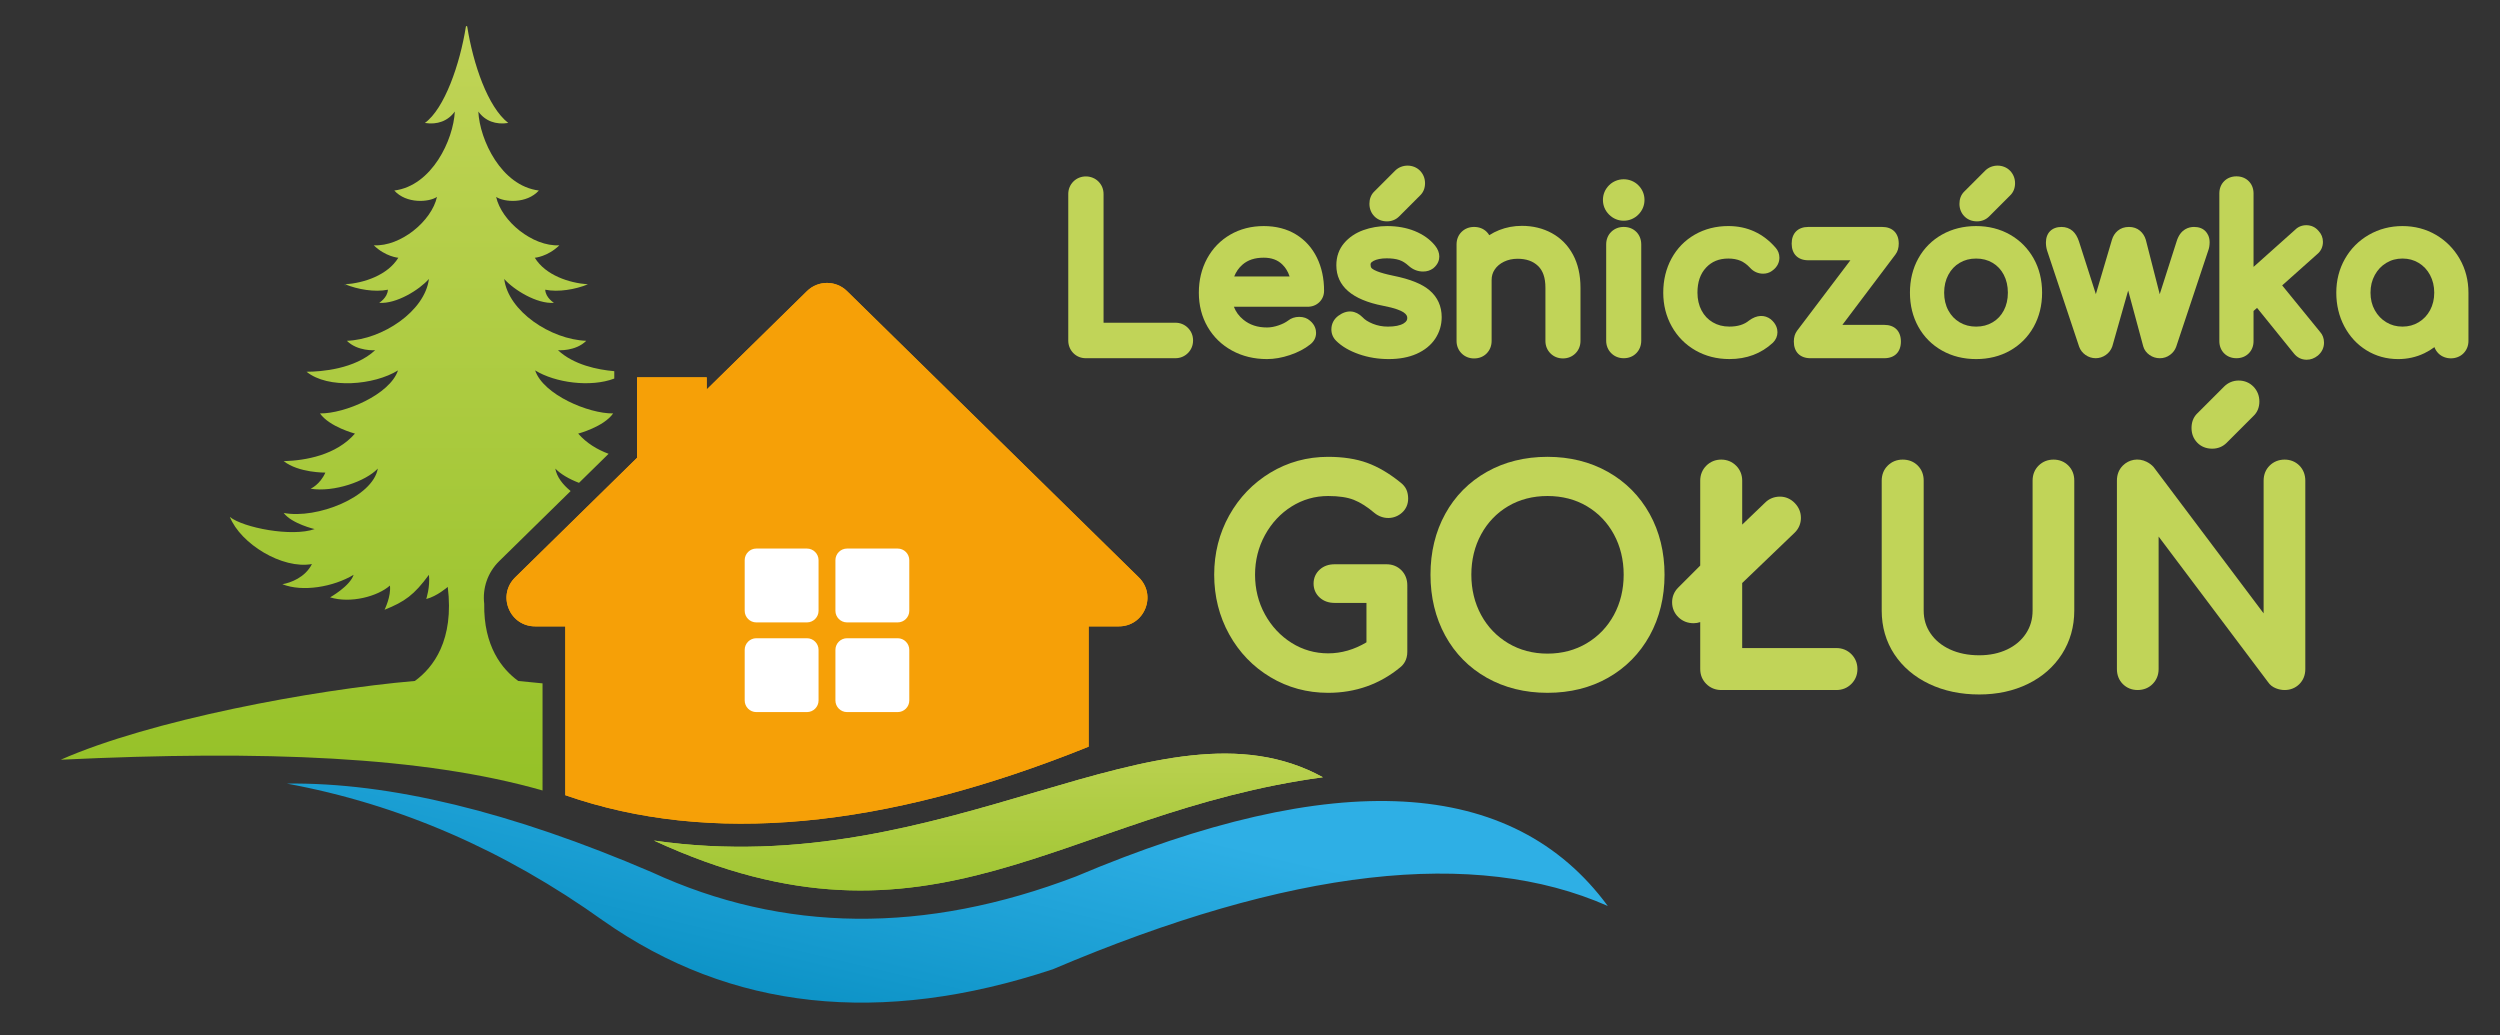 <?xml version="1.0" encoding="utf-8"?>
<!-- Generator: Adobe Illustrator 15.0.0, SVG Export Plug-In . SVG Version: 6.00 Build 0)  -->
<!DOCTYPE svg PUBLIC "-//W3C//DTD SVG 1.1//EN" "http://www.w3.org/Graphics/SVG/1.1/DTD/svg11.dtd">
<svg version="1.1" id="Warstwa_1" xmlns="http://www.w3.org/2000/svg" xmlns:xlink="http://www.w3.org/1999/xlink" x="0px" y="0px"
	 width="384px" height="159px" viewBox="0 0 384 159" enable-background="new 0 0 384 159" xml:space="preserve">
<rect x="0" y="0" width="384" height="159" fill="#333333" stroke="none"/>
<g>
	<path fill="#C1D458" d="M180.527,49.569h-11.021V29.813c0-0.749-0.273-1.418-0.792-1.936c-1.02-1.02-2.787-1.052-3.838,0
		c-0.518,0.518-0.791,1.187-0.791,1.936v22.482c0,0.743,0.264,1.408,0.762,1.924c0.508,0.525,1.176,0.803,1.932,0.803h13.749
		c0.749,0,1.418-0.273,1.936-0.791c0.518-0.518,0.791-1.187,0.791-1.936s-0.273-1.418-0.792-1.936
		C181.945,49.842,181.275,49.569,180.527,49.569z"/>
	<path fill="#C1D458" d="M199.045,35.998c-1.395-0.845-3.055-1.274-4.936-1.274c-1.896,0-3.623,0.442-5.133,1.313
		c-1.516,0.875-2.716,2.112-3.567,3.677c-0.84,1.548-1.267,3.312-1.267,5.243c0,1.941,0.453,3.708,1.347,5.25
		c0.898,1.55,2.162,2.777,3.757,3.647c1.58,0.863,3.383,1.301,5.361,1.301c1.123,0,2.309-0.208,3.524-0.617
		c1.224-0.412,2.269-0.959,3.086-1.609c0.609-0.457,0.932-1.078,0.932-1.796c0-0.501-0.166-1.237-0.926-1.87
		c-0.433-0.392-0.993-0.591-1.668-0.591c-0.648,0-1.225,0.195-1.702,0.57c-0.375,0.286-0.877,0.537-1.49,0.745
		c-0.612,0.208-1.203,0.313-1.756,0.313c-1.458,0-2.646-0.393-3.634-1.202c-0.668-0.546-1.147-1.2-1.449-1.979h11.326
		c0.698,0,1.317-0.24,1.791-0.695c0.482-0.465,0.737-1.076,0.737-1.766c0-1.896-0.37-3.608-1.1-5.09
		C201.532,38.049,200.444,36.849,199.045,35.998z M198.081,42.462h-8.505c0.283-0.716,0.7-1.311,1.258-1.802
		c0.826-0.727,1.898-1.08,3.275-1.08c1.2,0,2.135,0.342,2.855,1.044C197.474,41.121,197.843,41.728,198.081,42.462z"/>
	<path fill="#C1D458" d="M219.583,44.596c-1.149-0.985-2.976-1.72-5.578-2.246c-1.105-0.229-1.951-0.462-2.514-0.693
		c-0.639-0.262-0.811-0.463-0.839-0.501c-0.091-0.123-0.135-0.292-0.135-0.517c0-0.122,0-0.326,0.444-0.559
		c0.506-0.266,1.193-0.4,2.043-0.4c0.771,0,1.423,0.088,1.936,0.262c0.485,0.165,0.959,0.458,1.412,0.874
		c0.651,0.59,1.402,0.89,2.231,0.89c0.59,0,1.1-0.153,1.565-0.494c0.768-0.633,0.929-1.329,0.929-1.801
		c0-0.586-0.221-1.156-0.655-1.692c-0.769-0.948-1.813-1.695-3.105-2.223c-1.255-0.512-2.684-0.771-4.246-0.771
		c-1.283,0-2.515,0.21-3.662,0.624c-1.2,0.435-2.191,1.103-2.943,1.985c-0.798,0.936-1.203,2.082-1.203,3.406
		c0,3.214,2.418,5.31,7.191,6.229c1.865,0.354,2.727,0.738,3.12,0.997c0.516,0.341,0.582,0.647,0.582,0.876
		c0,0.246-0.067,0.538-0.563,0.838c-0.535,0.323-1.351,0.487-2.422,0.487c-0.817,0-1.596-0.148-2.313-0.44
		c-0.697-0.285-1.212-0.606-1.563-0.994c-1.063-1.062-2.373-1.225-3.732-0.226c-0.695,0.522-1.063,1.247-1.063,2.095
		c0,0.661,0.25,1.261,0.725,1.736c0.856,0.856,2.033,1.551,3.499,2.063c1.428,0.5,2.97,0.753,4.581,0.753
		c1.639,0,3.077-0.269,4.274-0.8c1.244-0.552,2.209-1.332,2.867-2.319c0.662-0.994,0.998-2.114,0.998-3.327
		C221.443,47.038,220.817,45.654,219.583,44.596z"/>
	<path fill="#C1D458" d="M213.038,34.001c0.727,0,1.372-0.262,1.869-0.758l3.195-3.196c0.513-0.477,0.784-1.132,0.784-1.895
		c0-0.741-0.264-1.406-0.763-1.924c-0.997-1.031-2.779-1.067-3.834-0.012l-3.281,3.282c-0.441,0.477-0.665,1.085-0.665,1.808
		c0,0.743,0.259,1.403,0.746,1.906C211.586,33.729,212.26,34.001,213.038,34.001z"/>
	<path fill="#C1D458" d="M238.357,35.809c-1.36-0.742-2.907-1.118-4.597-1.118c-1.229,0-2.403,0.219-3.49,0.652
		c-0.541,0.215-1.048,0.476-1.521,0.782c-0.107-0.185-0.239-0.356-0.394-0.511c-0.497-0.495-1.166-0.757-1.935-0.757
		c-0.742,0-1.402,0.258-1.907,0.746c-0.515,0.498-0.786,1.171-0.786,1.948v14.811c0,0.75,0.268,1.414,0.773,1.918
		c0.506,0.507,1.17,0.775,1.92,0.775c0.776,0,1.45-0.272,1.948-0.787c0.487-0.505,0.745-1.165,0.745-1.907v-9.365
		c0-0.599,0.156-1.123,0.478-1.601c0.335-0.499,0.795-0.887,1.405-1.189c0.622-0.306,1.328-0.461,2.099-0.461
		c1.339,0,2.368,0.36,3.146,1.102c0.764,0.729,1.135,1.822,1.135,3.344v8.169c0,0.75,0.268,1.414,0.774,1.919
		c0.507,0.507,1.17,0.774,1.919,0.774s1.413-0.268,1.921-0.775c0.506-0.507,0.773-1.17,0.773-1.919v-8.169
		c0-1.951-0.387-3.658-1.149-5.074C240.839,37.678,239.743,36.565,238.357,35.809z"/>
	<path fill="#C1D458" d="M249.402,34.857c-0.742,0-1.402,0.258-1.907,0.746c-0.515,0.498-0.786,1.171-0.786,1.948v14.778
		c0,0.75,0.268,1.414,0.773,1.918c0.506,0.507,1.17,0.775,1.92,0.775c0.776,0,1.45-0.272,1.948-0.787
		c0.487-0.505,0.745-1.165,0.745-1.907V37.551c0-0.77-0.262-1.438-0.759-1.937C250.84,35.119,250.171,34.857,249.402,34.857z"/>
	<path fill="#C1D458" d="M247.151,28.458c-0.615,0.615-0.94,1.394-0.94,2.251c0,0.858,0.325,1.636,0.94,2.251s1.394,0.94,2.251,0.94
		s1.636-0.325,2.251-0.94s0.94-1.394,0.94-2.251c0-0.857-0.325-1.636-0.94-2.25C250.425,27.228,248.38,27.228,247.151,28.458z"/>
	<path fill="#C1D458" d="M265.475,39.713c0.702,0,1.325,0.113,1.851,0.335c0.521,0.221,1.014,0.581,1.453,1.055
		c0.542,0.611,1.249,0.934,2.043,0.934c0.496,0,0.946-0.139,1.327-0.406c0.965-0.657,1.167-1.48,1.167-2.055
		c0-0.579-0.205-1.11-0.576-1.519c-1.917-2.212-4.361-3.334-7.265-3.334c-1.895,0-3.625,0.441-5.146,1.311
		c-1.528,0.875-2.735,2.113-3.586,3.678c-0.841,1.547-1.268,3.311-1.268,5.243c0,1.891,0.439,3.636,1.307,5.186
		c0.87,1.56,2.098,2.799,3.647,3.686c1.542,0.881,3.296,1.327,5.212,1.327c2.642,0,4.882-0.839,6.685-2.518
		c0.452-0.452,0.691-1.007,0.691-1.604c0-0.515-0.171-1.274-1.031-1.996c-0.954-0.715-2.138-0.685-3.332,0.198
		c-0.751,0.626-1.736,0.931-3.013,0.931c-0.978,0-1.815-0.215-2.562-0.657c-0.743-0.44-1.305-1.034-1.719-1.816
		c-0.419-0.791-0.631-1.712-0.631-2.737c0-1.634,0.434-2.894,1.325-3.851C262.929,40.168,264.047,39.713,265.475,39.713z"/>
	<path fill="#C1D458" d="M289.419,49.901h-6.429l8.158-10.82c0.331-0.441,0.499-1.001,0.499-1.663c0-1.604-0.957-2.561-2.561-2.561
		h-11.324c-1.604,0-2.562,0.958-2.562,2.561s0.958,2.561,2.562,2.561h6.457l-8.188,10.82c-0.331,0.441-0.499,1.001-0.499,1.663
		c0,1.604,0.958,2.561,2.562,2.561h11.324c1.604,0,2.561-0.958,2.561-2.561S291.022,49.901,289.419,49.901z"/>
	<path fill="#C1D458" d="M303.665,34.001c0.728,0,1.374-0.262,1.869-0.758l3.195-3.196c0.513-0.477,0.784-1.132,0.784-1.895
		c0-0.741-0.264-1.406-0.763-1.924c-0.998-1.032-2.779-1.067-3.833-0.012l-3.283,3.284c-0.439,0.477-0.663,1.085-0.663,1.807
		c0,0.744,0.258,1.403,0.745,1.906C302.213,33.729,302.887,34.001,303.665,34.001z"/>
	<path fill="#C1D458" d="M308.726,36.034c-1.531-0.869-3.278-1.31-5.193-1.31c-1.937,0-3.699,0.44-5.24,1.308
		c-1.552,0.874-2.775,2.104-3.637,3.656c-0.855,1.538-1.289,3.311-1.289,5.268c0,1.935,0.434,3.696,1.289,5.234
		c0.861,1.553,2.086,2.783,3.637,3.657c1.539,0.868,3.303,1.308,5.24,1.308c1.938,0,3.697-0.44,5.227-1.309
		c1.538-0.874,2.756-2.104,3.618-3.656c0.854-1.539,1.288-3.3,1.288-5.234c0-1.958-0.439-3.732-1.308-5.273
		C311.484,38.134,310.263,36.907,308.726,36.034z M303.532,50.167c-0.955,0-1.782-0.215-2.528-0.657
		c-0.746-0.442-1.315-1.039-1.74-1.825c-0.426-0.787-0.643-1.705-0.643-2.728c0-1.025,0.217-1.95,0.646-2.75
		c0.425-0.795,0.993-1.396,1.737-1.836c0.746-0.442,1.573-0.657,2.528-0.657c0.956,0,1.783,0.215,2.529,0.657
		c0.74,0.439,1.302,1.038,1.716,1.829c0.42,0.803,0.633,1.731,0.633,2.758c0,1.025-0.212,1.946-0.631,2.737
		c-0.414,0.782-0.976,1.376-1.718,1.816C305.315,49.952,304.488,50.167,303.532,50.167z"/>
	<path fill="#C1D458" d="M337.007,34.857c-0.748,0-2.092,0.291-2.679,2.223l-2.594,8.111l-2.137-8.355
		c-0.168-0.566-0.469-1.036-0.897-1.396c-0.461-0.386-1.029-0.582-1.689-0.582c-0.683,0-1.263,0.196-1.722,0.582
		c-0.43,0.36-0.731,0.831-0.897,1.396l-2.467,8.344l-2.6-8.111c-0.236-0.708-0.553-1.229-0.97-1.598
		c-0.458-0.401-1.048-0.613-1.706-0.613c-1.477,0-2.395,0.917-2.395,2.395c0,0.432,0.06,0.844,0.185,1.246l4.921,14.764
		c0.181,0.506,0.511,0.931,0.98,1.262c0.939,0.661,2.169,0.662,3.112,0c0.468-0.33,0.798-0.753,1-1.325l2.435-8.58l2.316,8.58
		c0.151,0.534,0.477,0.979,0.967,1.325c0.47,0.331,1.004,0.498,1.589,0.498c0.57,0,1.094-0.171,1.553-0.508
		c0.451-0.33,0.771-0.75,0.957-1.271l4.898-14.701c0.155-0.4,0.233-0.845,0.233-1.324c0-0.852-0.34-1.387-0.626-1.688
		C338.348,35.084,337.753,34.857,337.007,34.857z"/>
	<path fill="#C1D458" d="M350.542,43.837l5.361-4.78c0.589-0.479,0.9-1.138,0.9-1.905c0-0.644-0.237-1.231-0.688-1.7
		c-0.476-0.564-1.122-0.861-1.872-0.861c-0.663,0-1.264,0.251-1.695,0.686l-6.404,5.719V29.713c0-0.749-0.256-1.401-0.741-1.886
		c-0.484-0.485-1.137-0.741-1.886-0.741s-1.401,0.256-1.886,0.741c-0.485,0.485-0.741,1.137-0.741,1.886v22.682
		c0,0.749,0.256,1.401,0.741,1.886c0.484,0.485,1.137,0.741,1.886,0.741s1.401-0.256,1.886-0.741
		c0.485-0.485,0.741-1.137,0.741-1.886v-4.629l0.539-0.474l5.642,6.979c0.501,0.644,1.187,0.984,1.985,0.984
		c0.607,0,1.175-0.208,1.703-0.63c0.626-0.522,0.957-1.212,0.957-1.997c0-0.645-0.217-1.223-0.59-1.628L350.542,43.837z"/>
	<path fill="#C1D458" d="M377.809,39.759c-0.894-1.553-2.122-2.792-3.651-3.686c-1.532-0.895-3.261-1.349-5.137-1.349
		c-1.873,0-3.61,0.453-5.164,1.345c-1.556,0.895-2.793,2.137-3.676,3.694c-0.88,1.552-1.326,3.299-1.326,5.193
		c0,1.883,0.413,3.621,1.229,5.165c0.822,1.559,1.971,2.801,3.415,3.69c1.449,0.892,3.084,1.344,4.858,1.344
		c1.429,0,2.781-0.301,4.02-0.896c0.552-0.265,1.069-0.579,1.551-0.94c0.13,0.36,0.336,0.685,0.613,0.962
		c1.014,1.014,2.824,1.014,3.84,0c0.506-0.507,0.773-1.17,0.773-1.919v-7.405C379.153,43.062,378.701,41.313,377.809,39.759z
		 M369.021,39.713c0.93,0,1.743,0.219,2.488,0.669c0.746,0.452,1.316,1.06,1.744,1.857c0.429,0.802,0.646,1.716,0.646,2.717
		c0,1-0.217,1.906-0.643,2.695c-0.428,0.79-1,1.394-1.747,1.846c-0.744,0.45-1.558,0.669-2.488,0.669
		c-0.93,0-1.743-0.219-2.487-0.669c-0.751-0.454-1.33-1.06-1.769-1.853c-0.441-0.797-0.655-1.676-0.655-2.688
		c0-1.013,0.215-1.899,0.657-2.708c0.439-0.802,1.017-1.413,1.767-1.866C367.278,39.932,368.092,39.713,369.021,39.713z"/>
</g>
<g>
	<path fill="#C1D458" d="M198.4,77.788c1.696-1.062,3.582-1.601,5.604-1.601c1.632,0,2.96,0.199,3.949,0.592
		c1.005,0.4,2.062,1.069,3.158,2.005c1.333,1.088,3.083,0.997,4.228-0.03c0.624-0.558,0.953-1.304,0.953-2.156
		c0-0.5-0.083-0.953-0.25-1.351c-0.183-0.434-0.521-0.838-0.978-1.18c-1.705-1.375-3.421-2.379-5.099-2.984
		c-1.684-0.606-3.69-0.914-5.962-0.914c-3.22,0-6.206,0.818-8.876,2.432c-2.662,1.609-4.789,3.82-6.321,6.568
		c-1.531,2.748-2.307,5.811-2.307,9.103c0,3.321,0.776,6.404,2.306,9.164c1.533,2.767,3.662,4.979,6.326,6.572
		c2.667,1.599,5.651,2.409,8.872,2.409c4.211,0,7.95-1.329,11.105-3.943c0.481-0.391,1.055-1.116,1.055-2.358V89.896
		c0-0.913-0.315-1.712-0.914-2.312c-0.598-0.597-1.382-0.912-2.267-0.912h-7.996c-0.906,0-1.67,0.272-2.271,0.812
		c-0.622,0.559-0.951,1.305-0.951,2.155c0,0.853,0.329,1.598,0.952,2.156c0.601,0.538,1.364,0.811,2.271,0.811h4.9v6.056
		c-1.884,1.123-3.86,1.692-5.884,1.692c-2.024,0-3.91-0.538-5.604-1.601c-1.712-1.071-3.092-2.545-4.102-4.381
		c-1.01-1.835-1.522-3.888-1.522-6.102c0-2.187,0.513-4.232,1.524-6.083C195.31,80.34,196.689,78.859,198.4,77.788z"/>
	<path fill="#C1D458" d="M246.975,72.478c-2.72-1.533-5.841-2.31-9.277-2.31c-3.466,0-6.602,0.777-9.32,2.31
		c-2.732,1.54-4.884,3.713-6.393,6.461c-1.501,2.73-2.262,5.87-2.262,9.332s0.761,6.608,2.26,9.352
		c1.509,2.762,3.66,4.943,6.395,6.484c2.719,1.532,5.854,2.31,9.32,2.31c3.467,0,6.596-0.777,9.301-2.311
		c2.716-1.54,4.866-3.72,6.391-6.479c1.515-2.748,2.283-5.896,2.283-9.355s-0.769-6.601-2.285-9.336
		C251.861,76.188,249.704,74.015,246.975,72.478z M237.697,100.396c-2.229,0-4.258-0.535-6.03-1.591s-3.174-2.517-4.165-4.343
		c-0.998-1.836-1.504-3.92-1.504-6.192c0-2.271,0.506-4.355,1.504-6.192c0.99-1.825,2.384-3.279,4.142-4.321
		c1.759-1.042,3.796-1.57,6.054-1.57c2.257,0,4.294,0.528,6.054,1.57c1.756,1.042,3.15,2.495,4.142,4.32
		c0.997,1.839,1.503,3.922,1.503,6.193c0,2.272-0.506,4.355-1.503,6.192c-0.992,1.826-2.394,3.287-4.165,4.343
		C241.954,99.861,239.926,100.396,237.697,100.396z"/>
	<path fill="#C1D458" d="M282.077,99.542H267.6v-9.989l8.087-7.758c0.611-0.611,0.935-1.388,0.935-2.247
		c0-0.864-0.317-1.631-0.944-2.278c-0.627-0.646-1.415-0.988-2.278-0.988c-0.888,0-1.68,0.323-2.274,0.919l-3.524,3.379v-6.762
		c0-0.887-0.323-1.679-0.934-2.289c-0.61-0.612-1.402-0.935-2.29-0.935c-0.886,0-1.678,0.323-2.289,0.935
		c-0.611,0.611-0.934,1.402-0.934,2.289v13.054l-3.386,3.385c-0.61,0.611-0.933,1.388-0.933,2.245c0,0.895,0.335,1.691,0.966,2.3
		c0.633,0.613,1.421,0.924,2.343,0.924c0.351,0,0.688-0.058,1.01-0.172v7.21c0,0.898,0.313,1.668,0.934,2.289
		c0.611,0.611,1.403,0.935,2.289,0.935h17.701c0.888,0,1.68-0.323,2.289-0.935c0.62-0.62,0.935-1.391,0.935-2.289
		c0-0.886-0.323-1.678-0.935-2.289C283.756,99.865,282.964,99.542,282.077,99.542z"/>
	<path fill="#C1D458" d="M315.428,70.595c-0.892,0-1.658,0.303-2.277,0.901c-0.618,0.598-0.945,1.401-0.945,2.322v19.967
		c0,1.323-0.331,2.473-1.012,3.513c-0.682,1.039-1.646,1.862-2.868,2.448c-1.254,0.602-2.705,0.906-4.313,0.906
		c-1.697,0-3.217-0.307-4.517-0.912c-1.266-0.588-2.266-1.414-2.972-2.455c-0.704-1.037-1.046-2.183-1.046-3.5V73.819
		c0-0.927-0.307-1.704-0.914-2.312c-0.606-0.605-1.384-0.912-2.31-0.912c-0.892,0-1.658,0.303-2.277,0.901
		c-0.619,0.599-0.946,1.402-0.946,2.322v19.967c0,2.496,0.652,4.753,1.939,6.707c1.279,1.943,3.085,3.479,5.364,4.563
		c2.25,1.072,4.833,1.616,7.678,1.616c2.762,0,5.276-0.545,7.474-1.62c2.225-1.089,3.985-2.634,5.234-4.593
		c1.253-1.965,1.889-4.21,1.889-6.674V73.819c0-0.927-0.307-1.704-0.913-2.311C317.098,70.911,316.313,70.595,315.428,70.595z"/>
	<path fill="#C1D458" d="M353.182,71.507c-0.598-0.597-1.382-0.912-2.268-0.912c-0.88,0-1.667,0.312-2.276,0.901
		c-0.619,0.599-0.946,1.402-0.946,2.322v20.394l-16.891-22.466c-0.286-0.325-0.647-0.597-1.075-0.812
		c-1.313-0.654-2.742-0.34-3.654,0.573c-0.606,0.606-0.913,1.383-0.913,2.31v28.946c0,0.928,0.308,1.705,0.912,2.31
		c0.597,0.598,1.381,0.914,2.269,0.914c0.921,0,1.725-0.327,2.323-0.947c0.598-0.618,0.9-1.385,0.9-2.276V82.414l16.809,22.358
		c0.287,0.431,0.696,0.752,1.218,0.955c0.443,0.173,0.89,0.261,1.325,0.261c0.887,0,1.671-0.315,2.27-0.914
		c0.604-0.605,0.911-1.383,0.911-2.31V73.819C354.095,72.906,353.779,72.107,353.182,71.507z"/>
	<path fill="#C1D458" d="M339.798,68.918c0.858,0,1.62-0.308,2.203-0.892l4.12-4.121c0.602-0.557,0.919-1.328,0.919-2.23
		c0-0.879-0.312-1.667-0.901-2.277c-0.599-0.619-1.387-0.946-2.279-0.946c-0.857,0-1.635,0.323-2.246,0.934l-4.219,4.22
		c-0.516,0.559-0.777,1.276-0.777,2.131c0,0.893,0.296,1.652,0.879,2.254C338.079,68.598,338.876,68.918,339.798,68.918z"/>
</g>
<g>
	<defs>
		<path id="SVGID_1_" d="M161.706,148.884c36.453-15.499,64.867-18.74,85.25-9.726c-14.613-19.863-41.841-21.376-81.683-4.538
			c-23.226,8.881-44.944,8.666-65.153-0.646c-21.615-9.282-40.308-13.822-56.077-13.616c17.2,3.16,33.407,10.184,48.622,21.07
			C112.234,155.165,135.247,157.65,161.706,148.884"/>
	</defs>
	<clipPath id="SVGID_2_">
		<use xlink:href="#SVGID_1_"  overflow="visible"/>
	</clipPath>
	<linearGradient id="SVGID_3_" gradientUnits="userSpaceOnUse" x1="138.754" y1="166.209" x2="149.618" y2="120.322">
		<stop  offset="0" style="stop-color:#068DC0"/>
		<stop  offset="1" style="stop-color:#2EAFE5"/>
	</linearGradient>
	<rect x="44.043" y="117.782" clip-path="url(#SVGID_2_)" fill="url(#SVGID_3_)" width="202.913" height="39.868"/>
</g>
<g>
	<defs>
		<path id="SVGID_4_" d="M203.197,119.387c-40.061,5.408-59.889,29.499-102.752,9.723
			C145.852,135.673,178.167,105.668,203.197,119.387"/>
	</defs>
	<linearGradient id="SVGID_5_" gradientUnits="userSpaceOnUse" x1="151.821" y1="136.777" x2="151.821" y2="115.752">
		<stop  offset="0" style="stop-color:#95C127"/>
		<stop  offset="1" style="stop-color:#C1D457"/>
	</linearGradient>
	<use xlink:href="#SVGID_4_"  overflow="visible" fill-rule="evenodd" clip-rule="evenodd" fill="url(#SVGID_5_)"/>
	<clipPath id="SVGID_6_">
		<use xlink:href="#SVGID_4_"  overflow="visible"/>
	</clipPath>
	<linearGradient id="SVGID_7_" gradientUnits="userSpaceOnUse" x1="151.821" y1="145.69" x2="151.821" y2="110.29">
		<stop  offset="0" style="stop-color:#95C127"/>
		<stop  offset="1" style="stop-color:#C1D457"/>
	</linearGradient>
	<rect x="100.445" y="105.668" clip-path="url(#SVGID_6_)" fill="url(#SVGID_7_)" width="102.752" height="43.218"/>
</g>
<g>
	<defs>
		<path id="SVGID_8_" d="M86.831,96.21v10.049v15.883c22.101,7.712,48.897,5.229,80.388-7.454v-8.429V96.21h4.635
			c1.819,0,3.372-1.042,4.06-2.727c0.688-1.684,0.311-3.515-0.988-4.79l-44.828-43.982c-1.704-1.671-4.44-1.671-6.144,0
			l-15.404,15.113v-1.861H97.852V70.32L79.124,88.693c-1.298,1.275-1.676,3.106-0.989,4.79c0.688,1.685,2.242,2.727,4.061,2.727
			H86.831z"/>
	</defs>
	<use xlink:href="#SVGID_8_"  overflow="visible" fill-rule="evenodd" clip-rule="evenodd" fill="#F6A007"/>
	<clipPath id="SVGID_9_">
		<use xlink:href="#SVGID_8_"  overflow="visible"/>
	</clipPath>
	<rect x="77.448" y="43.04" clip-path="url(#SVGID_9_)" fill="#F6A007" width="99.153" height="86.814"/>
</g>
<path fill-rule="evenodd" clip-rule="evenodd" fill="#FFFFFF" d="M116.166,84.258h7.781c0.98,0,1.783,0.803,1.783,1.784v7.779
	c0,0.979-0.803,1.781-1.783,1.781h-7.781c-0.98,0-1.781-0.802-1.781-1.781v-7.779C114.384,85.061,115.186,84.258,116.166,84.258"/>
<path fill-rule="evenodd" clip-rule="evenodd" fill="#FFFFFF" d="M130.104,84.258h7.779c0.981,0,1.783,0.803,1.783,1.784v7.779
	c0,0.979-0.801,1.781-1.783,1.781h-7.779c-0.98,0-1.783-0.802-1.783-1.781v-7.779C128.321,85.061,129.124,84.258,130.104,84.258"/>
<path fill-rule="evenodd" clip-rule="evenodd" fill="#FFFFFF" d="M116.166,98.033h7.781c0.98,0,1.783,0.803,1.783,1.784v7.779
	c0,0.981-0.803,1.781-1.783,1.781h-7.781c-0.98,0-1.781-0.8-1.781-1.781v-7.779C114.384,98.836,115.186,98.033,116.166,98.033"/>
<path fill-rule="evenodd" clip-rule="evenodd" fill="#FFFFFF" d="M130.104,98.033h7.779c0.981,0,1.783,0.803,1.783,1.784v7.779
	c0,0.981-0.801,1.781-1.783,1.781h-7.779c-0.98,0-1.783-0.8-1.783-1.781v-7.779C128.321,98.836,129.124,98.033,130.104,98.033"/>
<path fill="#385F5C" d="M53.144,43.833C52.896,43.961,52.69,43.476,53.144,43.833C53.103,43.854,53.05,43.758,53.144,43.833z"/>
<path fill="#385F5C" d="M57.564,64.312C57.757,64.27,57.775,64.93,57.564,64.312C57.637,64.296,57.6,64.417,57.564,64.312z"/>
<path fill="#385F5C" d="M48.991,44.769C49.025,44.874,48.986,44.835,48.991,44.769C48.998,44.792,48.99,44.787,48.991,44.769z"/>
<path fill="#385F5C" d="M53.547,43.6C53.434,43.672,53.165,43.436,53.547,43.6C53.508,43.625,53.478,43.57,53.547,43.6z"/>
<path fill="#385F5C" d="M53.994,44.435C53.918,44.493,53.901,44.421,53.994,44.435C53.98,44.446,53.969,44.431,53.994,44.435z"/>
<path fill="#385F5C" d="M55.948,56.404c-0.079,0.045-0.158,0.089-0.238,0.132C55.782,56.475,55.864,56.433,55.948,56.404z"/>
<g>
	<linearGradient id="SVGID_10_" gradientUnits="userSpaceOnUse" x1="51.842" y1="121.417" x2="51.842" y2="4">
		<stop  offset="0" style="stop-color:#95C127"/>
		<stop  offset="1" style="stop-color:#C1D457"/>
	</linearGradient>
	<path fill-rule="evenodd" clip-rule="evenodd" fill="url(#SVGID_10_)" d="M83.331,104.964c-1.286-0.14-2.534-0.264-3.723-0.366
		c-2.518-1.82-5.336-5.367-5.233-11.85c-0.286-2.387,0.52-4.806,2.296-6.552l10.978-10.77c-1.248-1.019-2.131-2.193-2.354-3.454
		c0.785,0.828,2.105,1.608,3.639,2.193l4.546-4.46c-1.73-0.644-3.378-1.624-4.673-3.104c0,0,3.925-1.032,5.37-3.098
		c-3.77,0.052-10.741-2.892-11.979-6.61c3.069,1.902,8.52,2.638,12.154,1.254v-1.134c-2.576-0.222-6.232-0.969-8.644-3.221
		c0,0,2.686,0.209,4.339-1.444c-5.474-0.207-11.982-4.545-12.601-9.501c1.444,1.651,5.01,3.872,7.643,3.666
		c0,0-1.291-0.775-1.343-2.014c2.066,0.413,4.647-0.052,6.557-0.826c-2.891-0.207-6.505-1.395-8.158-4.08
		c0,0,1.963-0.154,3.771-1.911c-4.131,0.208-8.882-3.718-9.71-7.436c1.241,0.827,4.7,1.084,6.559-0.981
		c-5.783-0.723-9.087-7.797-9.294-12.135c1.032,1.446,2.686,2.066,4.595,1.756c-3.138-2.448-5.382-9.009-6.298-14.793
		c-0.021-0.125-0.189-0.125-0.209,0c-0.916,5.784-3.295,12.625-6.299,14.793c1.91,0.31,3.563-0.31,4.597-1.756
		c-0.208,4.338-3.513,11.412-9.297,12.135c1.859,2.066,5.319,1.808,6.559,0.981c-0.825,3.718-5.576,7.643-9.708,7.436
		c1.807,1.757,3.771,1.911,3.771,1.911c-1.653,2.685-5.269,3.874-8.16,4.08c1.911,0.774,4.493,1.239,6.559,0.826
		c-0.052,1.239-1.343,2.014-1.343,2.014c2.634,0.207,6.197-2.014,7.643-3.666c-0.619,4.956-7.126,9.294-12.6,9.501
		c1.652,1.653,4.338,1.444,4.338,1.444c-3.1,2.894-8.263,3.307-10.536,3.307c3.307,2.686,10.382,2.065,14.048-0.207
		c-1.24,3.718-8.211,6.662-11.981,6.61c1.446,2.065,5.37,3.098,5.37,3.098c-2.891,3.306-7.539,4.132-10.947,4.235
		c2.323,1.808,6.403,1.756,6.403,1.756c-0.826,1.858-2.271,2.478-2.271,2.478c3.614,0.568,8.469-1.136,10.327-3.098
		c-0.774,4.389-9.398,7.797-14.459,6.816c1.24,1.653,4.752,2.479,4.752,2.479c-3.512,1.239-10.948-0.206-13.015-1.86
		c1.653,4.131,8.058,8.056,12.601,7.23c-1.032,2.066-3.305,2.893-4.543,3.098c3.097,1.24,7.848,0.414,10.947-1.445
		c-0.568,1.756-3.616,3.461-3.616,3.461c3.15,0.982,7.333-0.154,9.192-1.809c0.207,1.654-0.827,3.719-0.827,3.719
		c3.1-1.24,4.545-2.271,6.817-5.371c0.207,1.859-0.412,3.719-0.412,3.719c1.651-0.412,3.305-1.859,3.305-1.859
		c1.01,8.164-2.217,12.396-5.055,14.447c-15.737,1.357-40.663,6.037-54.385,12.096c31.204-1.482,55.658-0.518,74,4.724V104.964z"/>
</g>
</svg>
